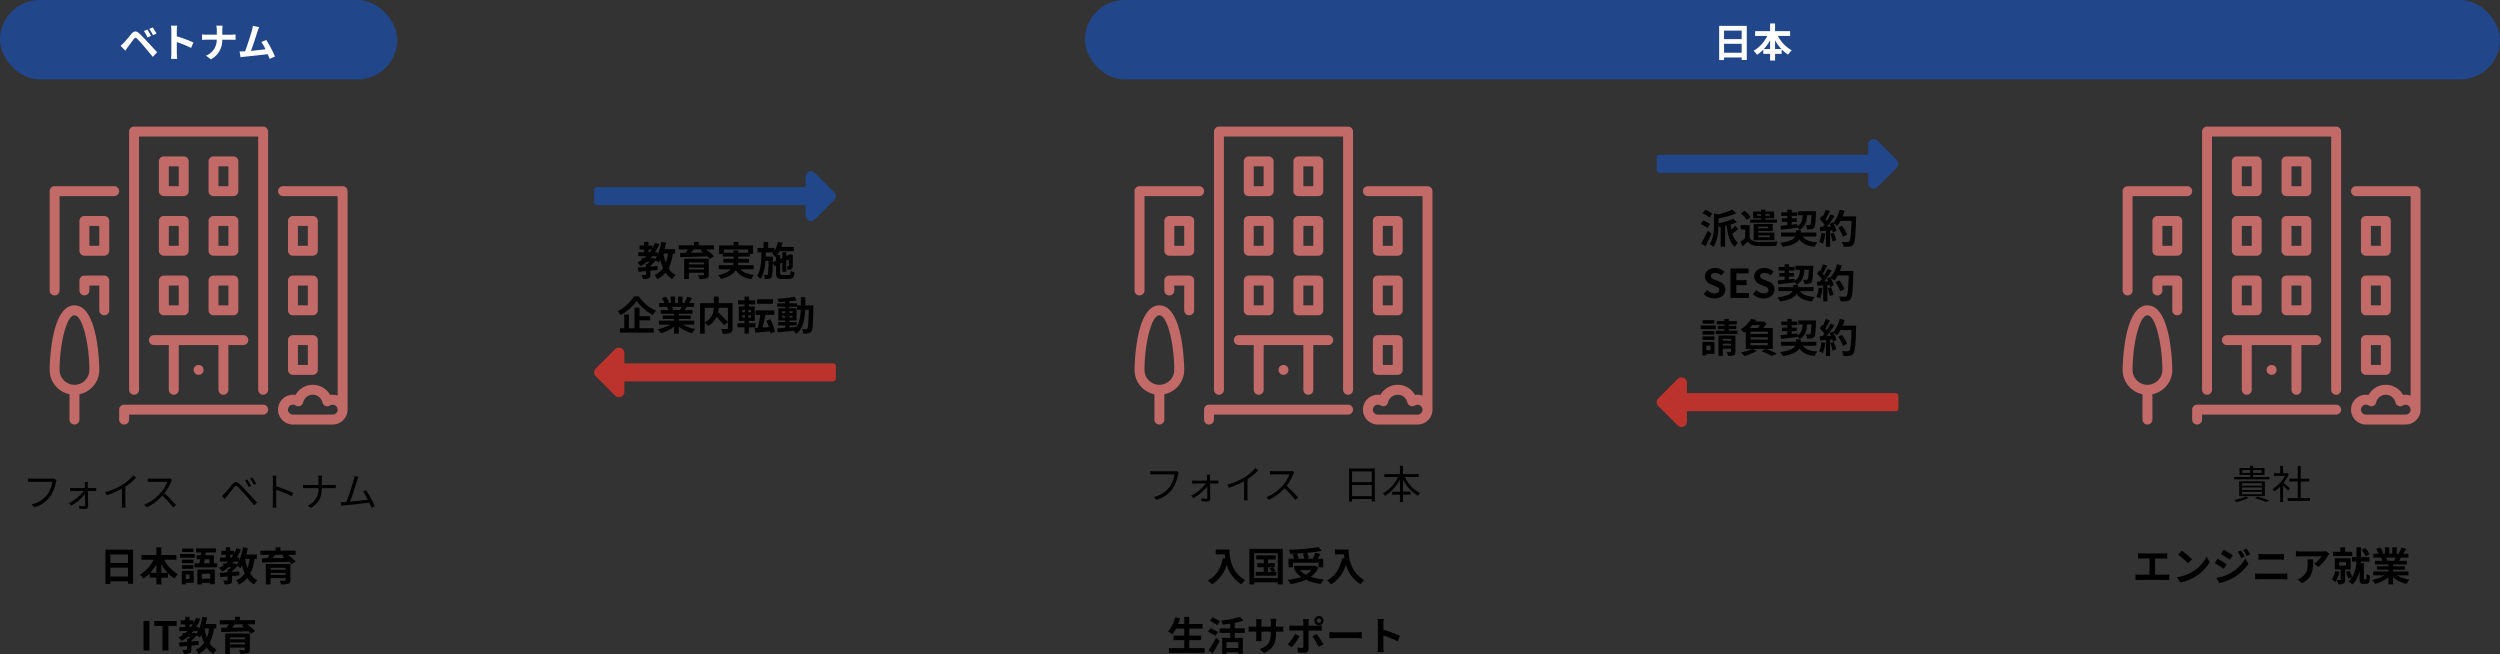 <svg xmlns="http://www.w3.org/2000/svg" width="1007" height="263.456" viewBox="0 0 1007 263.456">
  <rect x="0" y="0" width="1007" height="263.456" fill="#333333" stroke="none"/>
  <g id="img-intro-01" transform="translate(-137 -1916)">
    <g id="building-svgrepo-com" transform="translate(157 1967)">
      <g id="Group_4099" data-name="Group 4099">
        <g id="Group_4098" data-name="Group 4098">
          <path id="Path_5090" data-name="Path 5090" d="M177.467,477.867h-56a2,2,0,0,0-2,2v4a2,2,0,1,0,4,0v-2h54a2,2,0,0,0,0-4Z" transform="translate(-91.467 -365.867)" fill="#c26a68"/>
          <path id="Path_5091" data-name="Path 5091" d="M187.733,167.6a2,2,0,0,0,2,2h8a2,2,0,0,0,2-2v-12a2,2,0,0,0-2-2h-8a2,2,0,0,0-2,2v12Zm4-10h4v8h-4Z" transform="translate(-143.733 -117.6)" fill="#c26a68"/>
          <path id="Path_5092" data-name="Path 5092" d="M26,102.4H2a2,2,0,0,0-2,2v40a2,2,0,1,0,4,0v-38H26a2,2,0,0,0,0-4Z" transform="translate(0 -78.4)" fill="#c26a68"/>
          <path id="Path_5093" data-name="Path 5093" d="M409.6,372.4a2,2,0,0,0,2,2h8a2,2,0,0,0,2-2v-12a2,2,0,0,0-2-2h-8a2,2,0,0,0-2,2Zm4-10h4v8h-4Z" transform="translate(-313.6 -274.4)" fill="#c26a68"/>
          <path id="Path_5094" data-name="Path 5094" d="M10,307.2c-9.886,0-10,25.74-10,26A10.017,10.017,0,0,0,8,343v10.2a2,2,0,0,0,4,0V343a10.017,10.017,0,0,0,8-9.8C20,332.94,19.886,307.2,10,307.2Zm0,32a6.007,6.007,0,0,1-6-6c0-9.964,2.676-22,6-22s6,12.036,6,22A6.007,6.007,0,0,1,10,339.2Z" transform="translate(0 -235.2)" fill="#c26a68"/>
          <path id="Path_5095" data-name="Path 5095" d="M61.2,256h-8a2,2,0,0,0-2,2v4a2,2,0,1,0,4,0v-2h4v10a2,2,0,0,0,4,0V258A2,2,0,0,0,61.2,256Z" transform="translate(-39.2 -196)" fill="#c26a68"/>
          <path id="Path_5096" data-name="Path 5096" d="M411.6,169.6h8a2,2,0,0,0,2-2v-12a2,2,0,0,0-2-2h-8a2,2,0,0,0-2,2v12A2,2,0,0,0,411.6,169.6Zm2-12h4v8h-4Z" transform="translate(-313.6 -117.601)" fill="#c26a68"/>
          <path id="Path_5097" data-name="Path 5097" d="M61.2,153.6h-8a2,2,0,0,0-2,2v12a2,2,0,0,0,2,2h8a2,2,0,0,0,2-2v-12A2,2,0,0,0,61.2,153.6Zm-2,12h-4v-8h4v8Z" transform="translate(-39.2 -117.6)" fill="#c26a68"/>
          <path id="Path_5098" data-name="Path 5098" d="M273.067,167.6a2,2,0,0,0,2,2h8a2,2,0,0,0,2-2v-12a2,2,0,0,0-2-2h-8a2,2,0,0,0-2,2v12Zm4-10h4v8h-4Z" transform="translate(-209.067 -117.6)" fill="#c26a68"/>
          <path id="Path_5099" data-name="Path 5099" d="M418.534,102.4h-24a2,2,0,0,0,0,4h22v80.368a5.714,5.714,0,0,0-3.028-.278,7.987,7.987,0,0,0-13.944,0,5.879,5.879,0,0,0-1.028-.09,6,6,0,0,0,0,12h16a6.007,6.007,0,0,0,6-6v-88A2,2,0,0,0,418.534,102.4Zm-4,92h-16a2,2,0,0,1,0-4,1.976,1.976,0,0,1,1.084.326,2,2,0,0,0,3.032-1.23,3.984,3.984,0,0,1,7.768,0,2,2,0,0,0,3.032,1.23,2.04,2.04,0,0,1,3.084,1.674A2,2,0,0,1,414.534,194.4Z" transform="translate(-300.534 -78.4)" fill="#c26a68"/>
          <path id="Path_5100" data-name="Path 5100" d="M275.067,67.2h8a2,2,0,0,0,2-2v-12a2,2,0,0,0-2-2h-8a2,2,0,0,0-2,2v12A2,2,0,0,0,275.067,67.2Zm2-12h4v8h-4Z" transform="translate(-209.067 -39.201)" fill="#c26a68"/>
          <path id="Path_5101" data-name="Path 5101" d="M273.067,270a2,2,0,0,0,2,2h8a2,2,0,0,0,2-2V258a2,2,0,0,0-2-2h-8a2,2,0,0,0-2,2v12Zm4-10h4v8h-4Z" transform="translate(-209.067 -196)" fill="#c26a68"/>
          <path id="Path_5102" data-name="Path 5102" d="M189.734,67.2h8a2,2,0,0,0,2-2v-12a2,2,0,0,0-2-2h-8a2,2,0,0,0-2,2v12A2,2,0,0,0,189.734,67.2Zm2-12h4v8h-4Z" transform="translate(-143.734 -39.201)" fill="#c26a68"/>
          <path id="Path_5103" data-name="Path 5103" d="M248.046,410.262a2,2,0,1,0,2.84,0A2.1,2.1,0,0,0,248.046,410.262Z" transform="translate(-189.466 -313.682)" fill="#c26a68"/>
          <path id="Path_5104" data-name="Path 5104" d="M187.733,270a2,2,0,0,0,2,2h8a2,2,0,0,0,2-2V258a2,2,0,0,0-2-2h-8a2,2,0,0,0-2,2v12Zm4-10h4v8h-4Z" transform="translate(-143.733 -196)" fill="#c26a68"/>
          <path id="Path_5105" data-name="Path 5105" d="M170.667,360.4a2,2,0,0,0,2,2h6v18a2,2,0,1,0,4,0v-18h16v18a2,2,0,1,0,4,0v-18h6a2,2,0,1,0,0-4h-36A2,2,0,0,0,170.667,360.4Z" transform="translate(-130.667 -274.4)" fill="#c26a68"/>
          <path id="Path_5106" data-name="Path 5106" d="M409.6,270a2,2,0,0,0,2,2h8a2,2,0,0,0,2-2V258a2,2,0,0,0-2-2h-8a2,2,0,0,0-2,2Zm4-10h4v8h-4Z" transform="translate(-313.6 -196)" fill="#c26a68"/>
          <path id="Path_5107" data-name="Path 5107" d="M190.534,0h-52a2,2,0,0,0-2,2V106a2,2,0,1,0,4,0V4h48V106a2,2,0,1,0,4,0V2A2,2,0,0,0,190.534,0Z" transform="translate(-104.534)" fill="#c26a68"/>
        </g>
      </g>
    </g>
    <g id="building-svgrepo-com-2" data-name="building-svgrepo-com" transform="translate(594 1967)">
      <g id="Group_4099-2" data-name="Group 4099">
        <g id="Group_4098-2" data-name="Group 4098">
          <path id="Path_5090-2" data-name="Path 5090" d="M177.467,477.867h-56a2,2,0,0,0-2,2v4a2,2,0,1,0,4,0v-2h54a2,2,0,0,0,0-4Z" transform="translate(-91.467 -365.867)" fill="#c26a68"/>
          <path id="Path_5091-2" data-name="Path 5091" d="M187.733,167.6a2,2,0,0,0,2,2h8a2,2,0,0,0,2-2v-12a2,2,0,0,0-2-2h-8a2,2,0,0,0-2,2v12Zm4-10h4v8h-4Z" transform="translate(-143.733 -117.6)" fill="#c26a68"/>
          <path id="Path_5092-2" data-name="Path 5092" d="M26,102.4H2a2,2,0,0,0-2,2v40a2,2,0,1,0,4,0v-38H26a2,2,0,0,0,0-4Z" transform="translate(0 -78.4)" fill="#c26a68"/>
          <path id="Path_5093-2" data-name="Path 5093" d="M409.6,372.4a2,2,0,0,0,2,2h8a2,2,0,0,0,2-2v-12a2,2,0,0,0-2-2h-8a2,2,0,0,0-2,2Zm4-10h4v8h-4Z" transform="translate(-313.6 -274.4)" fill="#c26a68"/>
          <path id="Path_5094-2" data-name="Path 5094" d="M10,307.2c-9.886,0-10,25.74-10,26A10.017,10.017,0,0,0,8,343v10.2a2,2,0,0,0,4,0V343a10.017,10.017,0,0,0,8-9.8C20,332.94,19.886,307.2,10,307.2Zm0,32a6.007,6.007,0,0,1-6-6c0-9.964,2.676-22,6-22s6,12.036,6,22A6.007,6.007,0,0,1,10,339.2Z" transform="translate(0 -235.2)" fill="#c26a68"/>
          <path id="Path_5095-2" data-name="Path 5095" d="M61.2,256h-8a2,2,0,0,0-2,2v4a2,2,0,1,0,4,0v-2h4v10a2,2,0,0,0,4,0V258A2,2,0,0,0,61.2,256Z" transform="translate(-39.2 -196)" fill="#c26a68"/>
          <path id="Path_5096-2" data-name="Path 5096" d="M411.6,169.6h8a2,2,0,0,0,2-2v-12a2,2,0,0,0-2-2h-8a2,2,0,0,0-2,2v12A2,2,0,0,0,411.6,169.6Zm2-12h4v8h-4Z" transform="translate(-313.6 -117.601)" fill="#c26a68"/>
          <path id="Path_5097-2" data-name="Path 5097" d="M61.2,153.6h-8a2,2,0,0,0-2,2v12a2,2,0,0,0,2,2h8a2,2,0,0,0,2-2v-12A2,2,0,0,0,61.2,153.6Zm-2,12h-4v-8h4v8Z" transform="translate(-39.2 -117.6)" fill="#c26a68"/>
          <path id="Path_5098-2" data-name="Path 5098" d="M273.067,167.6a2,2,0,0,0,2,2h8a2,2,0,0,0,2-2v-12a2,2,0,0,0-2-2h-8a2,2,0,0,0-2,2v12Zm4-10h4v8h-4Z" transform="translate(-209.067 -117.6)" fill="#c26a68"/>
          <path id="Path_5099-2" data-name="Path 5099" d="M418.534,102.4h-24a2,2,0,0,0,0,4h22v80.368a5.714,5.714,0,0,0-3.028-.278,7.987,7.987,0,0,0-13.944,0,5.879,5.879,0,0,0-1.028-.09,6,6,0,0,0,0,12h16a6.007,6.007,0,0,0,6-6v-88A2,2,0,0,0,418.534,102.4Zm-4,92h-16a2,2,0,0,1,0-4,1.976,1.976,0,0,1,1.084.326,2,2,0,0,0,3.032-1.23,3.984,3.984,0,0,1,7.768,0,2,2,0,0,0,3.032,1.23,2.04,2.04,0,0,1,3.084,1.674A2,2,0,0,1,414.534,194.4Z" transform="translate(-300.534 -78.4)" fill="#c26a68"/>
          <path id="Path_5100-2" data-name="Path 5100" d="M275.067,67.2h8a2,2,0,0,0,2-2v-12a2,2,0,0,0-2-2h-8a2,2,0,0,0-2,2v12A2,2,0,0,0,275.067,67.2Zm2-12h4v8h-4Z" transform="translate(-209.067 -39.201)" fill="#c26a68"/>
          <path id="Path_5101-2" data-name="Path 5101" d="M273.067,270a2,2,0,0,0,2,2h8a2,2,0,0,0,2-2V258a2,2,0,0,0-2-2h-8a2,2,0,0,0-2,2v12Zm4-10h4v8h-4Z" transform="translate(-209.067 -196)" fill="#c26a68"/>
          <path id="Path_5102-2" data-name="Path 5102" d="M189.734,67.2h8a2,2,0,0,0,2-2v-12a2,2,0,0,0-2-2h-8a2,2,0,0,0-2,2v12A2,2,0,0,0,189.734,67.2Zm2-12h4v8h-4Z" transform="translate(-143.734 -39.201)" fill="#c26a68"/>
          <path id="Path_5103-2" data-name="Path 5103" d="M248.046,410.262a2,2,0,1,0,2.84,0A2.1,2.1,0,0,0,248.046,410.262Z" transform="translate(-189.466 -313.682)" fill="#c26a68"/>
          <path id="Path_5104-2" data-name="Path 5104" d="M187.733,270a2,2,0,0,0,2,2h8a2,2,0,0,0,2-2V258a2,2,0,0,0-2-2h-8a2,2,0,0,0-2,2v12Zm4-10h4v8h-4Z" transform="translate(-143.733 -196)" fill="#c26a68"/>
          <path id="Path_5105-2" data-name="Path 5105" d="M170.667,360.4a2,2,0,0,0,2,2h6v18a2,2,0,1,0,4,0v-18h16v18a2,2,0,1,0,4,0v-18h6a2,2,0,1,0,0-4h-36A2,2,0,0,0,170.667,360.4Z" transform="translate(-130.667 -274.4)" fill="#c26a68"/>
          <path id="Path_5106-2" data-name="Path 5106" d="M409.6,270a2,2,0,0,0,2,2h8a2,2,0,0,0,2-2V258a2,2,0,0,0-2-2h-8a2,2,0,0,0-2,2Zm4-10h4v8h-4Z" transform="translate(-313.6 -196)" fill="#c26a68"/>
          <path id="Path_5107-2" data-name="Path 5107" d="M190.534,0h-52a2,2,0,0,0-2,2V106a2,2,0,1,0,4,0V4h48V106a2,2,0,1,0,4,0V2A2,2,0,0,0,190.534,0Z" transform="translate(-104.534)" fill="#c26a68"/>
        </g>
      </g>
    </g>
    <g id="building-svgrepo-com-3" data-name="building-svgrepo-com" transform="translate(992 1967)">
      <g id="Group_4099-3" data-name="Group 4099">
        <g id="Group_4098-3" data-name="Group 4098">
          <path id="Path_5090-3" data-name="Path 5090" d="M177.467,477.867h-56a2,2,0,0,0-2,2v4a2,2,0,1,0,4,0v-2h54a2,2,0,0,0,0-4Z" transform="translate(-91.467 -365.867)" fill="#c26a68"/>
          <path id="Path_5091-3" data-name="Path 5091" d="M187.733,167.6a2,2,0,0,0,2,2h8a2,2,0,0,0,2-2v-12a2,2,0,0,0-2-2h-8a2,2,0,0,0-2,2v12Zm4-10h4v8h-4Z" transform="translate(-143.733 -117.6)" fill="#c26a68"/>
          <path id="Path_5092-3" data-name="Path 5092" d="M26,102.4H2a2,2,0,0,0-2,2v40a2,2,0,1,0,4,0v-38H26a2,2,0,0,0,0-4Z" transform="translate(0 -78.4)" fill="#c26a68"/>
          <path id="Path_5093-3" data-name="Path 5093" d="M409.6,372.4a2,2,0,0,0,2,2h8a2,2,0,0,0,2-2v-12a2,2,0,0,0-2-2h-8a2,2,0,0,0-2,2Zm4-10h4v8h-4Z" transform="translate(-313.6 -274.4)" fill="#c26a68"/>
          <path id="Path_5094-3" data-name="Path 5094" d="M10,307.2c-9.886,0-10,25.74-10,26A10.017,10.017,0,0,0,8,343v10.2a2,2,0,0,0,4,0V343a10.017,10.017,0,0,0,8-9.8C20,332.94,19.886,307.2,10,307.2Zm0,32a6.007,6.007,0,0,1-6-6c0-9.964,2.676-22,6-22s6,12.036,6,22A6.007,6.007,0,0,1,10,339.2Z" transform="translate(0 -235.2)" fill="#c26a68"/>
          <path id="Path_5095-3" data-name="Path 5095" d="M61.2,256h-8a2,2,0,0,0-2,2v4a2,2,0,1,0,4,0v-2h4v10a2,2,0,0,0,4,0V258A2,2,0,0,0,61.2,256Z" transform="translate(-39.2 -196)" fill="#c26a68"/>
          <path id="Path_5096-3" data-name="Path 5096" d="M411.6,169.6h8a2,2,0,0,0,2-2v-12a2,2,0,0,0-2-2h-8a2,2,0,0,0-2,2v12A2,2,0,0,0,411.6,169.6Zm2-12h4v8h-4Z" transform="translate(-313.6 -117.601)" fill="#c26a68"/>
          <path id="Path_5097-3" data-name="Path 5097" d="M61.2,153.6h-8a2,2,0,0,0-2,2v12a2,2,0,0,0,2,2h8a2,2,0,0,0,2-2v-12A2,2,0,0,0,61.2,153.6Zm-2,12h-4v-8h4v8Z" transform="translate(-39.2 -117.6)" fill="#c26a68"/>
          <path id="Path_5098-3" data-name="Path 5098" d="M273.067,167.6a2,2,0,0,0,2,2h8a2,2,0,0,0,2-2v-12a2,2,0,0,0-2-2h-8a2,2,0,0,0-2,2v12Zm4-10h4v8h-4Z" transform="translate(-209.067 -117.6)" fill="#c26a68"/>
          <path id="Path_5099-3" data-name="Path 5099" d="M418.534,102.4h-24a2,2,0,0,0,0,4h22v80.368a5.714,5.714,0,0,0-3.028-.278,7.987,7.987,0,0,0-13.944,0,5.879,5.879,0,0,0-1.028-.09,6,6,0,0,0,0,12h16a6.007,6.007,0,0,0,6-6v-88A2,2,0,0,0,418.534,102.4Zm-4,92h-16a2,2,0,0,1,0-4,1.976,1.976,0,0,1,1.084.326,2,2,0,0,0,3.032-1.23,3.984,3.984,0,0,1,7.768,0,2,2,0,0,0,3.032,1.23,2.04,2.04,0,0,1,3.084,1.674A2,2,0,0,1,414.534,194.4Z" transform="translate(-300.534 -78.4)" fill="#c26a68"/>
          <path id="Path_5100-3" data-name="Path 5100" d="M275.067,67.2h8a2,2,0,0,0,2-2v-12a2,2,0,0,0-2-2h-8a2,2,0,0,0-2,2v12A2,2,0,0,0,275.067,67.2Zm2-12h4v8h-4Z" transform="translate(-209.067 -39.201)" fill="#c26a68"/>
          <path id="Path_5101-3" data-name="Path 5101" d="M273.067,270a2,2,0,0,0,2,2h8a2,2,0,0,0,2-2V258a2,2,0,0,0-2-2h-8a2,2,0,0,0-2,2v12Zm4-10h4v8h-4Z" transform="translate(-209.067 -196)" fill="#c26a68"/>
          <path id="Path_5102-3" data-name="Path 5102" d="M189.734,67.2h8a2,2,0,0,0,2-2v-12a2,2,0,0,0-2-2h-8a2,2,0,0,0-2,2v12A2,2,0,0,0,189.734,67.2Zm2-12h4v8h-4Z" transform="translate(-143.734 -39.201)" fill="#c26a68"/>
          <path id="Path_5103-3" data-name="Path 5103" d="M248.046,410.262a2,2,0,1,0,2.84,0A2.1,2.1,0,0,0,248.046,410.262Z" transform="translate(-189.466 -313.682)" fill="#c26a68"/>
          <path id="Path_5104-3" data-name="Path 5104" d="M187.733,270a2,2,0,0,0,2,2h8a2,2,0,0,0,2-2V258a2,2,0,0,0-2-2h-8a2,2,0,0,0-2,2v12Zm4-10h4v8h-4Z" transform="translate(-143.733 -196)" fill="#c26a68"/>
          <path id="Path_5105-3" data-name="Path 5105" d="M170.667,360.4a2,2,0,0,0,2,2h6v18a2,2,0,1,0,4,0v-18h16v18a2,2,0,1,0,4,0v-18h6a2,2,0,1,0,0-4h-36A2,2,0,0,0,170.667,360.4Z" transform="translate(-130.667 -274.4)" fill="#c26a68"/>
          <path id="Path_5106-3" data-name="Path 5106" d="M409.6,270a2,2,0,0,0,2,2h8a2,2,0,0,0,2-2V258a2,2,0,0,0-2-2h-8a2,2,0,0,0-2,2Zm4-10h4v8h-4Z" transform="translate(-313.6 -196)" fill="#c26a68"/>
          <path id="Path_5107-3" data-name="Path 5107" d="M190.534,0h-52a2,2,0,0,0-2,2V106a2,2,0,1,0,4,0V4h48V106a2,2,0,1,0,4,0V2A2,2,0,0,0,190.534,0Z" transform="translate(-104.534)" fill="#c26a68"/>
        </g>
      </g>
    </g>
    <rect id="Rectangle_149" data-name="Rectangle 149" width="160" height="32" rx="16" transform="translate(137 1916)" fill="#21468a"/>
    <rect id="Rectangle_2788" data-name="Rectangle 2788" width="570" height="32" rx="16" transform="translate(574 1916)" fill="#21468a"/>
    <path id="Path_7596" data-name="Path 7596" d="M11.344-11.088l-1.392.576A14.51,14.51,0,0,1,11.408-7.9l1.44-.624A23.856,23.856,0,0,0,11.344-11.088Zm2.144-.88-1.376.624A16.74,16.74,0,0,1,13.648-8.8l1.392-.672A23.289,23.289,0,0,0,13.488-11.968ZM.56-4.56,2.48-2.576c.288-.416.672-.976,1.04-1.488.64-.864,1.776-2.448,2.4-3.248.464-.576.8-.608,1.312-.1.576.592,2,2.144,2.928,3.248.944,1.1,2.3,2.752,3.376,4.08L15.3-1.968C14.064-3.28,12.432-5.056,11.36-6.192,10.4-7.232,9.168-8.512,8.1-9.52c-1.248-1.168-2.192-.992-3.136.128-1.1,1.312-2.352,2.88-3.072,3.616A18.006,18.006,0,0,1,.56-4.56ZM21.024-1.536A17.574,17.574,0,0,1,20.864.7h2.5c-.064-.656-.144-1.776-.144-2.24V-6.064A46.214,46.214,0,0,1,28.992-3.68L29.9-5.888a52.257,52.257,0,0,0-6.688-2.48v-2.368a17.4,17.4,0,0,1,.144-1.92h-2.5a11.107,11.107,0,0,1,.16,1.92Zm18.3-9.248v1.76h-4.16c-.64,0-1.3-.064-1.776-.112v2.208c.5-.032,1.136-.08,1.84-.08h4.08A6.832,6.832,0,0,1,34.976-.576L36.96.9a8.594,8.594,0,0,0,4.56-7.9h3.6c.64,0,1.424.048,1.76.064V-9.12c-.336.032-1.008.1-1.744.1h-3.6v-1.744a12.341,12.341,0,0,1,.128-1.888H39.12A7.994,7.994,0,0,1,39.328-10.784ZM56.4-12.064l-2.544-.528a11.644,11.644,0,0,1-.384,1.856c-.464,1.664-1.84,6.048-2.768,8.416-.144,0-.3.016-.432.016-.528.016-1.216.016-1.76.016L48.88.048c.512-.064,1.1-.144,1.5-.192,2.016-.208,6.864-.72,9.456-1.024.3.688.56,1.344.768,1.888l2.16-.96a49.209,49.209,0,0,0-3.5-6.656l-2,.816a19.339,19.339,0,0,1,1.68,2.928c-1.616.192-3.888.448-5.84.64.8-2.144,2.1-6.208,2.608-7.776C55.952-10.992,56.192-11.584,56.4-12.064Z" transform="translate(185 1939)" fill="#fff"/>
    <path id="Path_7595" data-name="Path 7595" d="M4.448-1.76V-5.344h7.1V-1.76Zm7.1-8.912v3.44h-7.1v-3.44ZM2.48-12.592V1.2H4.448V.16h7.1V1.168H13.6v-13.76ZM24.992-3.248v-3.52a17.832,17.832,0,0,0,2.544,3.52Zm-4.512,0a18.644,18.644,0,0,0,2.512-3.488v3.488Zm10.576-5.28v-1.92H24.992v-3.088h-2v3.088H16.976v1.92h4.88a14.213,14.213,0,0,1-5.5,6A9.407,9.407,0,0,1,17.744-.944a13.588,13.588,0,0,0,2.5-2.048v1.68h2.752v2.7h2v-2.7h2.656V-3.136A13.09,13.09,0,0,0,30.256-.992,8.089,8.089,0,0,1,31.728-2.72a13.977,13.977,0,0,1-5.584-5.808Z" transform="translate(827 1939)" fill="#fff"/>
    <path id="Path_7594" data-name="Path 7594" d="M43.06,10.12a17.059,17.059,0,0,1-.848,3.728,20.175,20.175,0,0,1-.976-3.728Zm-6.112,1.888H36.02c.24-.256.464-.528.688-.8h1.9a8.006,8.006,0,0,1-.768,1.152l-.56-.448ZM35.22,8.5h1.248c-.224.368-.464.72-.72,1.072H35.22ZM45.972,10.12V8.36H41.716c.224-.848.4-1.728.56-2.624l-1.92-.288a19.3,19.3,0,0,1-1.472,5.216V9.576H37.876A19.376,19.376,0,0,0,39.54,6.328l-1.76-.5a15.7,15.7,0,0,1-1.008,2.16V6.9H35.22V5.448H33.444V6.9H31.636V8.5h1.808V9.576H31.108v1.632h3.216c-.288.272-.576.544-.88.8H32.42v.768a14.4,14.4,0,0,1-1.68.976,11.752,11.752,0,0,1,1.28,1.456A16.394,16.394,0,0,0,34.5,13.48h1.136c-.272.288-.56.56-.832.8H34.18v1.248c-1.2.1-2.3.176-3.2.24l.192,1.7c.88-.08,1.9-.176,3.008-.272v1.36c0,.176-.064.224-.272.24-.192,0-.9,0-1.5-.016a6.413,6.413,0,0,1,.544,1.616,5.889,5.889,0,0,0,2.3-.272c.576-.272.72-.7.72-1.52V17.032c.96-.08,1.936-.16,2.9-.256V15.144c-.96.08-1.936.176-2.9.24v-.32a17.071,17.071,0,0,0,2.24-2.192,9.544,9.544,0,0,1,1.056.976,12.024,12.024,0,0,0,.736-1.1,17.981,17.981,0,0,0,1.088,3.248,8.126,8.126,0,0,1-3.44,2.736,7.994,7.994,0,0,1,1.088,1.728,10.392,10.392,0,0,0,3.376-2.624,8.489,8.489,0,0,0,2.7,2.576,7.438,7.438,0,0,1,1.312-1.664A7.325,7.325,0,0,1,43.3,16.072a18.419,18.419,0,0,0,1.728-5.952Zm5.5,6.432v-.768H57.54v.768ZM57.54,13.72v.768H51.476V13.72Zm1.936-1.536h-9.9v8.208h1.9V17.864H57.54V18.6c0,.224-.08.3-.368.3-.24.016-1.264.016-2.032-.032a7.552,7.552,0,0,1,.56,1.52,9.989,9.989,0,0,0,2.9-.24c.656-.24.88-.64.88-1.536ZM56.948,8.472l-.768.464c.336.24.688.512,1.04.8-1.68.032-3.344.048-4.9.08.368-.432.752-.9,1.1-1.344Zm4.624,0V6.808H55.46V5.448H53.508v1.36H47.4V8.472h3.632c-.256.448-.544.928-.848,1.36l-2.224.032L48,11.576c2.8-.064,6.976-.176,10.96-.32a10.664,10.664,0,0,1,.96,1.024l1.68-1.072a21.273,21.273,0,0,0-3.2-2.736Zm3.984,1.312V8.52h9.792V9.784H71.364V8.872h-1.9v.912ZM77.54,16.472V14.824H71.22a5.432,5.432,0,0,0,.128-1.008h4.368V12.28H71.364v-.96h4.672V10.264h1.28V6.856H71.46V5.464H69.508V6.856h-5.84v3.408h1.424V11.32H69.46v.96H65.348v1.536h4.1a7.332,7.332,0,0,1-.16,1.008H63.54v1.648h4.816c-.88.944-2.416,1.776-5.1,2.384a7.765,7.765,0,0,1,1.184,1.536c3.264-.88,5.04-2.144,5.984-3.568,1.264,1.984,3.168,3.12,6.208,3.6a7.4,7.4,0,0,1,1.12-1.664c-2.528-.272-4.32-1.008-5.456-2.288Zm7.744-2.8.032-1.6v-.72h-2.88c.016-.56.032-1.136.048-1.712H85.54a5.965,5.965,0,0,1-.512.576,10.376,10.376,0,0,1,1.424,1.344l.144-.16v1.664Zm3.9,5.088c-.8,0-.912-.1-.912-.752V14.152l.864-.4V17.48h1.584V13.016l1.024-.48c-.016,1.52-.016,2.4-.048,2.544-.016.208-.1.24-.224.24s-.352,0-.544-.016a4.333,4.333,0,0,1,.336,1.392A3.657,3.657,0,0,0,92.6,16.52a1.122,1.122,0,0,0,.688-1.1c.048-.48.048-2.112.064-4.384l.064-.256-1.184-.416-.288.208-.064.048-1.152.528V9.592H89.14V11.88l-.864.4V10.744H87.108a10.42,10.42,0,0,0,.912-1.552h5.744V7.464H88.74c.176-.544.352-1.1.48-1.664l-1.872-.352A11.557,11.557,0,0,1,85.924,9.08V7.88h-2.5V5.464H81.6V7.88H79.156V9.64h1.536c-.048,3.7-.192,7.216-1.776,9.408a5.647,5.647,0,0,1,1.36,1.328c1.328-1.824,1.84-4.416,2.064-7.3h1.248c-.064,3.76-.16,5.1-.368,5.424a.465.465,0,0,1-.464.256A8.937,8.937,0,0,1,81.6,18.7a4.468,4.468,0,0,1,.464,1.7,8.364,8.364,0,0,0,1.648-.08,1.433,1.433,0,0,0,1.024-.656c.368-.512.48-2.048.544-5.968l.656,1.552.656-.3v3.072c0,1.824.512,2.336,2.4,2.336h2.8c1.552,0,2.032-.608,2.24-2.608A5.241,5.241,0,0,1,92.5,17.08c-.1,1.408-.224,1.68-.848,1.68ZM29.364,27.384a17.642,17.642,0,0,1-6.544,6,8.017,8.017,0,0,1,1.2,1.536,19.823,19.823,0,0,0,6.4-5.664A21.417,21.417,0,0,0,36.948,34.9a10.376,10.376,0,0,1,1.28-1.712,17.011,17.011,0,0,1-6.912-5.808Zm2.224,9.648h4.288v-1.68H31.588V31.928h-2v8.3H27.316V34.68H25.444v5.552H23.7V41.96H37.316V40.232H31.588Zm16.88-5.424c-.176.432-.368.9-.56,1.28H44.916l.272-.048a8.6,8.6,0,0,0-.544-1.232Zm5.168,7.136V37.176H47.412v-.7h4.8V35.1h-4.8v-.72h5.552V32.888H49.828c.24-.384.5-.816.752-1.28h3.008V30.056h-2.08c.368-.56.8-1.28,1.248-2.016l-2-.48a12.889,12.889,0,0,1-1.008,2.32l.576.176H48.9V27.448H47.108v2.608H45.924V27.448H44.148v2.608H42.692l.784-.288a12.107,12.107,0,0,0-1.216-2.256l-1.632.56a14.342,14.342,0,0,1,.992,1.984H39.476v1.552H42.82l-.192.032a7.19,7.19,0,0,1,.544,1.248h-3.04v1.488H45.54v.72H40.932v1.376H45.54v.7H39.428v1.568H44.02a16.81,16.81,0,0,1-5.056,1.872A8.875,8.875,0,0,1,40.18,42.2a15.177,15.177,0,0,0,5.36-2.592v2.784h1.872v-2.88a13.657,13.657,0,0,0,5.376,2.7,8.95,8.95,0,0,1,1.28-1.728A14.294,14.294,0,0,1,49,38.744ZM67.2,31.96v5.776a41.766,41.766,0,0,0-3.952-3.968,12.126,12.126,0,0,0,.224-1.808Zm-9.344,0h3.648a6.339,6.339,0,0,1-3.648,5.9ZM69.092,30.1h-5.6V27.448H61.524V30.1H55.956v12.32h1.9V37.912a7.742,7.742,0,0,1,1.328,1.408,8.3,8.3,0,0,0,3.44-3.68,33.462,33.462,0,0,1,3.008,3.344L67.2,37.768v2.4c0,.288-.1.368-.4.384-.3,0-1.376.016-2.32-.032a6.24,6.24,0,0,1,.624,1.888,8.259,8.259,0,0,0,3.1-.336c.672-.3.88-.832.88-1.856Zm16.256-1.552H78.98V30.36h6.368ZM73.06,35h1.008v.944H73.06Zm0-2.192h1.008v.96H73.06Zm3.456.96H75.46v-.96h1.056Zm0,2.176H75.46V35h1.056Zm1.808,3.9V38.2H75.636v-.944H78.02V31.48H75.668v-.864h2.544V28.968H75.668v-1.5H73.876v1.5H71.268v1.648h2.608v.864H71.6v5.776h2.272V38.2H71.044v1.648h2.832v2.528h1.76V39.848Zm7.808,1.808a20.292,20.292,0,0,0-1.84-5.088l-1.616.64A19.172,19.172,0,0,1,83.7,39.752l-2.56.176c.4-1.456.848-3.344,1.184-5.1h3.568V33.032H78.34v1.792h1.9a46.225,46.225,0,0,1-.976,5.232l-1.344.08.352,1.856c1.648-.144,3.792-.336,5.92-.56.08.336.128.64.176.928ZM92,39.08h2.9V37.736H92v-.624h2.832V32.168H92v-.624h3.072v1.248h1.456c-.112,2.864-.5,5.152-1.744,6.88-.928.08-1.872.16-2.784.224Zm-2.976-3.152v-.72h1.248v.72Zm4.224-.72v.72H92v-.72ZM92,34.072v-.7h1.248v.7Zm-2.976-.7h1.248v.7H89.028Zm9.36-2.32c.032-1.056.032-2.176.032-3.344H96.6c0,1.184,0,2.288-.016,3.344h-1.5v-.88H92v-.784c1.04-.112,2.032-.256,2.88-.432l-.832-1.424a49.574,49.574,0,0,1-6.9.784,5.926,5.926,0,0,1,.416,1.344c.864-.016,1.776-.064,2.7-.128v.64H87.124v1.376h3.152v.624H87.524v4.944h2.752v.624H87.46V39.08h2.816v.96c-1.232.08-2.352.16-3.248.224l.224,1.6c1.728-.144,4.032-.384,6.336-.624a6.234,6.234,0,0,1,1.12,1.264c2.688-2.128,3.424-5.424,3.632-9.712h1.44c-.1,5.168-.256,7.12-.592,7.552a.581.581,0,0,1-.544.272c-.3,0-.912-.016-1.616-.08a4.455,4.455,0,0,1,.56,1.824,10.733,10.733,0,0,0,1.984-.064,1.786,1.786,0,0,0,1.264-.8c.512-.736.64-3.056.784-9.6,0-.224.016-.848.016-.848Z" transform="translate(363 2008)"/>
    <path id="Path_7593" data-name="Path 7593" d="M35.684,7.048A11.728,11.728,0,0,0,32.868,5.5l-1.056,1.44a10.372,10.372,0,0,1,2.736,1.68ZM34.82,11.24a11.189,11.189,0,0,0-2.8-1.44L31,11.24a11.637,11.637,0,0,1,2.736,1.6Zm-.96,2.7a50.359,50.359,0,0,1-2.608,5.136l1.712,1.12c.8-1.552,1.68-3.408,2.4-5.12ZM44.9,11.88a13.853,13.853,0,0,1-1.52,1.584c-.128-.64-.224-1.312-.3-2.016a22.708,22.708,0,0,0,2.56-.9l-1.488-1.44a28.4,28.4,0,0,1-5.936,1.84V9.032a42.238,42.238,0,0,0,7.12-2.08l-1.552-1.5a31.024,31.024,0,0,1-5.76,1.92L36.388,6.92v4.432c0,2.336-.144,5.584-1.728,7.952a4.342,4.342,0,0,1,1.472,1.2c1.792-2.608,2.064-6.448,2.08-8.976a7,7,0,0,1,.336.96l.528-.1v7.952h1.808V12.008l.624-.144c.432,3.76,1.232,6.848,3.264,8.576A6.922,6.922,0,0,1,46.1,18.76a6.74,6.74,0,0,1-2.32-3.712c.7-.448,1.52-1.136,2.368-1.712ZM53.844,7.9V7.224h1.488V7.9Zm4.928-.672V7.9H57.14V7.224Zm-3.44,2.224h-4.4V10.68H61.748V9.448H57.14V8.936h3.472V6.2H57.14V5.464H55.332V6.2h-3.2V8.936h3.2ZM58.244,12.3v.656H54.2V12.3Zm.656,3.536v.72H54.2v-.72Zm1.152-1.76v-2.88H52.4v6.544h8.32V14.68H54.2v-.608Zm-8.864-5.68a13.9,13.9,0,0,0-2.512-2.544L47.22,6.936a12.468,12.468,0,0,1,2.4,2.656Zm-.432,3.264h-3.6V13.4h1.792V17a19.994,19.994,0,0,1-1.92,1.44l.88,1.824c.8-.7,1.456-1.312,2.1-1.952.944,1.248,2.224,1.712,4.128,1.792,1.936.08,5.376.048,7.344-.048a7.683,7.683,0,0,1,.56-1.776c-2.192.176-5.984.224-7.9.144-1.616-.08-2.752-.528-3.376-1.616Zm12.608,1.872c1.808-.208,4.288-.5,6.64-.8V12.5a5.161,5.161,0,0,1,.8,1.1c2.32-1.248,2.912-3.232,3.1-5.936h1.744c-.112,2.576-.24,3.6-.464,3.872a.563.563,0,0,1-.5.192c-.24,0-.752,0-1.328-.048a3.868,3.868,0,0,1,.5,1.7,13.841,13.841,0,0,0,1.776-.064,1.521,1.521,0,0,0,1.12-.624c.416-.528.576-2.064.72-5.9.016-.208.016-.72.016-.72H70.308v1.6h1.824C72,9.688,71.62,11.16,69.988,12.12l-.016-.848-2.272.24V10.376h2.032V8.952H67.7V7.96h2.24V6.536H67.7V5.448H65.94V6.536H63.476V7.96H65.94v.992H63.748v1.424H65.94V11.7c-1.024.1-1.952.192-2.72.256ZM77.62,16.264v-1.6H71.332V13.72h-1.92v.944h-6v1.6h5.76c-.528,1.008-2.064,2-6.16,2.56a10.1,10.1,0,0,1,1.088,1.6c4.08-.576,5.92-1.76,6.7-3.056,1.216,1.776,3.04,2.672,6.1,3.04a7.989,7.989,0,0,1,1.152-1.824c-2.992-.176-4.848-.848-5.888-2.32Zm2.016-1.456a11.633,11.633,0,0,1-.848,3.712,9.4,9.4,0,0,1,1.456.688,14.793,14.793,0,0,0,.96-4.128Zm3.568.352a16.284,16.284,0,0,1,.944,3.088l1.5-.528a18.246,18.246,0,0,0-1.04-3.008ZM88.2,8.152a18.349,18.349,0,0,0,.784-2.288l-1.952-.416a12.74,12.74,0,0,1-2.64,5.328l-.112-.192-1.344.592c.192.336.384.72.56,1.1l-1.616.064a51.508,51.508,0,0,0,3.056-4.336l-1.616-.672A25.019,25.019,0,0,1,81.844,9.96c-.16-.208-.352-.448-.56-.672.576-.9,1.232-2.128,1.808-3.232l-1.68-.592a21.151,21.151,0,0,1-1.168,2.784l-.384-.336-.9,1.312a15.073,15.073,0,0,1,1.92,2.192c-.24.352-.5.688-.736.992l-1.184.048.16,1.664,2.368-.16v6.448h1.68V13.832l.912-.064a8.706,8.706,0,0,1,.224.864l1.44-.672A12.743,12.743,0,0,0,84.5,10.968,12.226,12.226,0,0,1,86,12.024a13.182,13.182,0,0,0,1.36-2.064H91.78c-.176,5.456-.416,7.792-.9,8.288a.79.79,0,0,1-.672.272c-.432,0-1.344,0-2.352-.1a4.548,4.548,0,0,1,.64,1.92A15.274,15.274,0,0,0,91,20.3a1.983,1.983,0,0,0,1.536-.88c.672-.848.9-3.376,1.1-10.384.016-.24.016-.88.016-.88ZM90,15.464a15.049,15.049,0,0,0-2.08-3.584l-1.52.768a15.115,15.115,0,0,1,1.952,3.7ZM36.588,41.224c2.736,0,4.352-1.648,4.352-3.584a3.271,3.271,0,0,0-2.384-3.216L37,33.768c-1.008-.4-1.84-.7-1.84-1.552,0-.784.656-1.248,1.7-1.248a3.777,3.777,0,0,1,2.512.976l1.2-1.488a5.254,5.254,0,0,0-3.712-1.52c-2.4,0-4.1,1.488-4.1,3.424a3.43,3.43,0,0,0,2.4,3.184l1.584.672c1.056.448,1.776.72,1.776,1.6,0,.832-.656,1.36-1.888,1.36a4.658,4.658,0,0,1-3.008-1.312L32.268,39.5A6.309,6.309,0,0,0,36.588,41.224ZM43.036,41h7.44V39.016H45.4V35.848h4.16V33.864H45.4V31.128h4.9V29.144H43.036Zm13.376.224c2.736,0,4.352-1.648,4.352-3.584a3.271,3.271,0,0,0-2.384-3.216l-1.552-.656c-1.008-.4-1.84-.7-1.84-1.552,0-.784.656-1.248,1.7-1.248a3.777,3.777,0,0,1,2.512.976l1.2-1.488a5.254,5.254,0,0,0-3.712-1.52c-2.4,0-4.1,1.488-4.1,3.424a3.43,3.43,0,0,0,2.4,3.184l1.584.672c1.056.448,1.776.72,1.776,1.6,0,.832-.656,1.36-1.888,1.36a4.658,4.658,0,0,1-3.008-1.312L52.092,39.5A6.309,6.309,0,0,0,56.412,41.224Zm5.856-5.7c1.808-.208,4.288-.5,6.64-.8V34.5a5.161,5.161,0,0,1,.8,1.1c2.32-1.248,2.912-3.232,3.1-5.936h1.744c-.112,2.576-.24,3.6-.464,3.872a.563.563,0,0,1-.5.192c-.24,0-.752,0-1.328-.048a3.868,3.868,0,0,1,.5,1.7,13.841,13.841,0,0,0,1.776-.064,1.521,1.521,0,0,0,1.12-.624c.416-.528.576-2.064.72-5.9.016-.208.016-.72.016-.72H69.212v1.6h1.824c-.128,2.016-.512,3.488-2.144,4.448l-.016-.848-2.272.24V32.376h2.032V30.952H66.6V29.96h2.24V28.536H66.6V27.448h-1.76v1.088H62.38V29.96h2.464v.992H62.652v1.424h2.192V33.7c-1.024.1-1.952.192-2.72.256Zm14.256,2.736v-1.6H70.236V35.72h-1.92v.944h-6v1.6h5.76c-.528,1.008-2.064,2-6.16,2.56A10.1,10.1,0,0,1,63,42.424c4.08-.576,5.92-1.76,6.7-3.056,1.216,1.776,3.04,2.672,6.1,3.04a7.989,7.989,0,0,1,1.152-1.824c-2.992-.176-4.848-.848-5.888-2.32Zm2.016-1.456a11.633,11.633,0,0,1-.848,3.712,9.4,9.4,0,0,1,1.456.688,14.793,14.793,0,0,0,.96-4.128Zm3.568.352a16.285,16.285,0,0,1,.944,3.088l1.5-.528a18.246,18.246,0,0,0-1.04-3.008ZM87.1,30.152a18.349,18.349,0,0,0,.784-2.288l-1.952-.416a12.74,12.74,0,0,1-2.64,5.328l-.112-.192-1.344.592c.192.336.384.72.56,1.1l-1.616.064a51.508,51.508,0,0,0,3.056-4.336l-1.616-.672a25.019,25.019,0,0,1-1.472,2.624c-.16-.208-.352-.448-.56-.672.576-.9,1.232-2.128,1.808-3.232l-1.68-.592a21.151,21.151,0,0,1-1.168,2.784l-.384-.336-.9,1.312a15.073,15.073,0,0,1,1.92,2.192c-.24.352-.5.688-.736.992l-1.184.048.16,1.664,2.368-.16v6.448h1.68V35.832l.912-.064a8.706,8.706,0,0,1,.224.864l1.44-.672A12.743,12.743,0,0,0,83.4,32.968a12.226,12.226,0,0,1,1.5,1.056,13.182,13.182,0,0,0,1.36-2.064h4.416c-.176,5.456-.416,7.792-.9,8.288a.79.79,0,0,1-.672.272c-.432,0-1.344,0-2.352-.1a4.548,4.548,0,0,1,.64,1.92,15.274,15.274,0,0,0,2.5-.048,1.983,1.983,0,0,0,1.536-.88c.672-.848.9-3.376,1.1-10.384.016-.24.016-.88.016-.88Zm1.808,7.312a15.049,15.049,0,0,0-2.08-3.584l-1.52.768a15.115,15.115,0,0,1,1.952,3.7ZM36.532,49.944h-4.7v1.44h4.7Zm.576,2.144h-6.08v1.5h6.08Zm-.528,2.224h-4.8v1.456h4.8Zm-4.8,3.616h4.8V56.5h-4.8Zm3.2,2.288v1.84H33.332v-1.84Zm1.616-1.5H31.732v5.456h1.6v-.624H36.6Zm3.344,1.472v-.752h3.312v.752Zm3.312-2.7v.72H39.94v-.72Zm1.776-1.344H38.2V64.36H39.94V61.432h3.312v1.152c0,.176-.048.24-.256.24-.208.016-.864.016-1.456,0a5.642,5.642,0,0,1,.5,1.52,5.676,5.676,0,0,0,2.3-.272c.544-.24.688-.656.688-1.456Zm-2.64-1.968v-.64h2.976v-1.28H42.388v-.576H45.6v-1.36H42.388v-.864H40.58v.864H37.492v1.36H40.58v.576H37.892v1.28H40.58v.64H37.108v1.376h8.784V54.168Zm8.72,4.976h6.976v.928H51.108ZM54.9,51.96a12.351,12.351,0,0,1-.9,1.152H50.836a11.845,11.845,0,0,0,1.056-1.152ZM58.084,55.5H51.108v-.912h6.976Zm0,2.272H51.108v-.9h6.976Zm1.984,3.792V53.112H56.276a15.022,15.022,0,0,0,1.3-1.84l-1.312-.848-.3.08H52.98c.144-.224.288-.432.416-.656l-2.064-.384a11.56,11.56,0,0,1-4.24,4.208,6.286,6.286,0,0,1,1.408,1.36c.256-.176.5-.336.72-.512v7.04h2.4A18.6,18.6,0,0,1,47.2,62.984a16.19,16.19,0,0,1,1.488,1.472,20.852,20.852,0,0,0,4.944-2.16L52,61.56H57l-1.408.912a31.028,31.028,0,0,1,4.016,1.92l2.144-.96c-1.04-.528-2.8-1.28-4.352-1.872Zm3.3-4.032c1.808-.208,4.288-.5,6.64-.8V56.5a5.161,5.161,0,0,1,.8,1.1c2.32-1.248,2.912-3.232,3.1-5.936h1.744c-.112,2.576-.24,3.6-.464,3.872a.563.563,0,0,1-.5.192c-.24,0-.752,0-1.328-.048a3.868,3.868,0,0,1,.5,1.7,13.841,13.841,0,0,0,1.776-.064,1.521,1.521,0,0,0,1.12-.624c.416-.528.576-2.064.72-5.9.016-.208.016-.72.016-.72H70.308v1.6h1.824C72,53.688,71.62,55.16,69.988,56.12l-.016-.848-2.272.24V54.376h2.032V52.952H67.7V51.96h2.24V50.536H67.7V49.448H65.94v1.088H63.476V51.96H65.94v.992H63.748v1.424H65.94V55.7c-1.024.1-1.952.192-2.72.256ZM77.62,60.264v-1.6H71.332V57.72h-1.92v.944h-6v1.6h5.76c-.528,1.008-2.064,2-6.16,2.56a10.1,10.1,0,0,1,1.088,1.6c4.08-.576,5.92-1.76,6.7-3.056,1.216,1.776,3.04,2.672,6.1,3.04a7.989,7.989,0,0,1,1.152-1.824c-2.992-.176-4.848-.848-5.888-2.32Zm2.016-1.456a11.633,11.633,0,0,1-.848,3.712,9.4,9.4,0,0,1,1.456.688,14.793,14.793,0,0,0,.96-4.128Zm3.568.352a16.284,16.284,0,0,1,.944,3.088l1.5-.528a18.246,18.246,0,0,0-1.04-3.008ZM88.2,52.152a18.349,18.349,0,0,0,.784-2.288l-1.952-.416a12.74,12.74,0,0,1-2.64,5.328l-.112-.192-1.344.592c.192.336.384.72.56,1.1l-1.616.064a51.508,51.508,0,0,0,3.056-4.336l-1.616-.672a25.018,25.018,0,0,1-1.472,2.624c-.16-.208-.352-.448-.56-.672.576-.9,1.232-2.128,1.808-3.232l-1.68-.592a21.151,21.151,0,0,1-1.168,2.784l-.384-.336-.9,1.312a15.073,15.073,0,0,1,1.92,2.192c-.24.352-.5.688-.736.992l-1.184.048.16,1.664,2.368-.16v6.448h1.68V57.832l.912-.064a8.706,8.706,0,0,1,.224.864l1.44-.672A12.743,12.743,0,0,0,84.5,54.968,12.226,12.226,0,0,1,86,56.024a13.182,13.182,0,0,0,1.36-2.064H91.78c-.176,5.456-.416,7.792-.9,8.288a.79.79,0,0,1-.672.272c-.432,0-1.344,0-2.352-.1a4.548,4.548,0,0,1,.64,1.92A15.274,15.274,0,0,0,91,64.3a1.983,1.983,0,0,0,1.536-.88c.672-.848.9-3.376,1.1-10.384.016-.24.016-.88.016-.88ZM90,59.464a15.049,15.049,0,0,0-2.08-3.584l-1.52.768a15.115,15.115,0,0,1,1.952,3.7Z" transform="translate(791 1995)"/>
    <path id="Icon_awesome-long-arrow-alt-right" data-name="Icon awesome-long-arrow-alt-right" d="M21.179,16.625H-62.91A1.09,1.09,0,0,0-64,17.715V22.8a1.09,1.09,0,0,0,1.09,1.09H21.179v4.183A2.18,2.18,0,0,0,24.9,29.615L32.716,21.8a2.18,2.18,0,0,0,0-3.083L24.9,10.9a2.18,2.18,0,0,0-3.721,1.541Z" transform="translate(440.322 1974.742)" fill="#21468a"/>
    <path id="Icon_awesome-long-arrow-alt-right-2" data-name="Icon awesome-long-arrow-alt-right" d="M21.179,16.625H-62.91A1.09,1.09,0,0,0-64,17.715V22.8a1.09,1.09,0,0,0,1.09,1.09H21.179v4.183A2.18,2.18,0,0,0,24.9,29.615L32.716,21.8a2.18,2.18,0,0,0,0-3.083L24.9,10.9a2.18,2.18,0,0,0-3.721,1.541Z" transform="translate(868.322 1961.742)" fill="#21468a"/>
    <path id="Icon_awesome-long-arrow-alt-right-3" data-name="Icon awesome-long-arrow-alt-right" d="M-51.825,16.625H32.265a1.09,1.09,0,0,1,1.09,1.09V22.8a1.09,1.09,0,0,1-1.09,1.09H-51.825v4.183a2.18,2.18,0,0,1-3.721,1.541L-63.362,21.8a2.18,2.18,0,0,1,0-3.083l7.816-7.816a2.18,2.18,0,0,1,3.721,1.541Z" transform="translate(440.323 2045.742)" fill="#bb332c"/>
    <path id="Icon_awesome-long-arrow-alt-right-4" data-name="Icon awesome-long-arrow-alt-right" d="M-51.825,16.625H32.265a1.09,1.09,0,0,1,1.09,1.09V22.8a1.09,1.09,0,0,1-1.09,1.09H-51.825v4.183a2.18,2.18,0,0,1-3.721,1.541L-63.362,21.8a2.18,2.18,0,0,1,0-3.083l7.816-7.816a2.18,2.18,0,0,1,3.721,1.541Z" transform="translate(868.323 2057.742)" fill="#bb332c"/>
    <path id="Path_7592" data-name="Path 7592" d="M13.776-10.64l-.976-.624a3.285,3.285,0,0,1-.848.08H3.92c-.528,0-1.152-.048-1.6-.1v1.408c.416-.016.96-.048,1.6-.048H12.1A12.173,12.173,0,0,1,10-4.7,10.677,10.677,0,0,1,3.76-.848L4.848.352a12.229,12.229,0,0,0,6.3-4.288,15.631,15.631,0,0,0,2.384-5.9A3.374,3.374,0,0,1,13.776-10.64Zm12.64.848h-1.36A6.789,6.789,0,0,1,25.168-8.7c.016.3.032.752.048,1.3H20.4a9.613,9.613,0,0,1-1.184-.064v1.28c.384-.032.784-.064,1.216-.064H24.7a16.462,16.462,0,0,1-5.92,4.9l.9.992a17.948,17.948,0,0,0,5.568-4.72c.032,1.7.048,3.488.048,4.5a.405.405,0,0,1-.432.464,15.162,15.162,0,0,1-1.952-.144L22.976.9c.64.048,1.68.1,2.32.1a1.078,1.078,0,0,0,1.2-1.1c-.016-1.5-.064-4.128-.1-6.144h2.32c.3,0,.768.032,1.04.048V-7.472a10.17,10.17,0,0,1-1.072.064h-2.3c-.016-.544-.032-.992-.032-1.3A8.113,8.113,0,0,1,26.416-9.792Zm6.96,4.016.64,1.248a31.6,31.6,0,0,0,6.1-2.608v5.92A14.842,14.842,0,0,1,40.016.5h1.568a12.074,12.074,0,0,1-.1-1.712V-7.968a26.175,26.175,0,0,0,4.32-3.568l-1.072-.992a19.064,19.064,0,0,1-4.368,3.76A26.449,26.449,0,0,1,33.376-5.776ZM60.32-10.7l-.816-.624a4.381,4.381,0,0,1-1.2.128H52.128c-.48,0-1.392-.064-1.616-.1V-9.84c.176-.016,1.056-.08,1.616-.08h6.24a14.079,14.079,0,0,1-2.656,4.448A18.3,18.3,0,0,1,49.12-.72L50.144.352a20.284,20.284,0,0,0,6.24-4.672,36.942,36.942,0,0,1,4.4,4.752l1.12-.96a44.383,44.383,0,0,0-4.672-4.784A20.25,20.25,0,0,0,59.92-10,4.589,4.589,0,0,1,60.32-10.7Zm30.256-.144-.912.384a17.71,17.71,0,0,1,1.488,2.576L92.1-8.32A27.764,27.764,0,0,0,90.576-10.848Zm2.048-.816-.9.416A16.617,16.617,0,0,1,93.264-8.72l.928-.448A20.286,20.286,0,0,0,92.624-11.664ZM80.368-4.208l1.2,1.216c.24-.336.592-.832.912-1.232.736-.9,2.064-2.64,2.832-3.584.544-.656.848-.72,1.472-.112.672.656,2.16,2.24,3.088,3.3C90.9-3.456,92.3-1.824,93.44-.448l1.1-1.168c-1.232-1.312-2.832-3.056-3.9-4.192-.944-1.008-2.3-2.432-3.28-3.36-1.088-1.024-1.84-.848-2.7.16-1.008,1.184-2.4,2.96-3.152,3.728C81.072-4.848,80.784-4.56,80.368-4.208Zm20.544,2.8A14.1,14.1,0,0,1,100.8.48h1.552c-.064-.528-.1-1.392-.1-1.888,0-.464,0-2.88-.016-5.28a41.948,41.948,0,0,1,6.288,2.576l.544-1.36a51.139,51.139,0,0,0-6.832-2.64V-10.72c0-.48.064-1.168.112-1.664h-1.568a10.1,10.1,0,0,1,.128,1.664ZM119.28-10.8v2.16h-4.72c-.56,0-1.152-.048-1.488-.08v1.376c.336-.032.928-.048,1.52-.048h4.688A7.13,7.13,0,0,1,114.944-.32l1.248.928c3.232-1.888,4.416-4.48,4.432-8h4.24c.5,0,1.152.016,1.408.048V-8.7c-.256.032-.864.064-1.392.064h-4.256v-2.144a14.827,14.827,0,0,1,.1-1.6h-1.584A8.927,8.927,0,0,1,119.28-10.8Zm16.112-1.136-1.6-.32a10.067,10.067,0,0,1-.3,1.536c-.448,1.568-2.08,6.688-2.976,8.9-.288.016-.56.032-.8.048-.464.016-1.008.032-1.488.016l.24,1.488c.464-.064.928-.144,1.328-.176,2.144-.192,7.5-.784,9.968-1.1.368.784.672,1.52.88,2.1l1.344-.608a45.079,45.079,0,0,0-3.552-6.512l-1.2.544a22.724,22.724,0,0,1,1.952,3.28c-1.76.24-4.832.576-7.184.8.8-2.08,2.384-6.992,2.848-8.5C135.056-11.12,135.232-11.536,135.392-11.936Z" transform="translate(146 2120)"/>
    <path id="Path_7591" data-name="Path 7591" d="M-35.552-1.76V-5.344h7.1V-1.76Zm7.1-8.912v3.44h-7.1v-3.44Zm-9.072-1.92V1.2h1.968V.16h7.1V1.168H-26.4v-13.76Zm22.512,9.344v-3.52a17.832,17.832,0,0,0,2.544,3.52Zm-4.512,0a18.644,18.644,0,0,0,2.512-3.488v3.488Zm10.576-5.28v-1.92h-6.064v-3.088h-2v3.088h-6.016v1.92h4.88a14.213,14.213,0,0,1-5.5,6A9.407,9.407,0,0,1-22.256-.944a13.588,13.588,0,0,0,2.5-2.048v1.68h2.752v2.7h2v-2.7h2.656V-3.136A13.09,13.09,0,0,0-9.744-.992,8.089,8.089,0,0,1-8.272-2.72a13.977,13.977,0,0,1-5.584-5.808Zm6.832-4.528H-6.624v1.44h4.512Zm.576,2.208H-7.472v1.5h5.936ZM-2.112-8.56H-6.72v1.424h4.608ZM-6.72-4.9h4.608v-1.44H-6.72Zm3.088,2.32V-.752H-5.168V-2.576ZM-2-4.08H-6.768V1.376h1.6V.752H-2ZM4.656-2.9V-.912H1.312V-2.9ZM-.48,1.392H1.312V.768H4.656v.56H6.528v-5.92H-.48ZM4.336-8.736V-7.1H2.176c.1-.5.192-1.056.288-1.632ZM6.16-7.1v-3.248H2.736l.16-1.12h4.08V-13.1H-1.04v1.632H1.04c-.048.368-.112.736-.16,1.12H-.784v1.616H.624C.528-8.16.432-7.6.336-7.1H-1.632V-5.44H7.52V-7.1ZM20.56-8.88a17.059,17.059,0,0,1-.848,3.728,20.175,20.175,0,0,1-.976-3.728ZM14.448-6.992H13.52c.24-.256.464-.528.688-.8h1.9a8.005,8.005,0,0,1-.768,1.152l-.56-.448ZM12.72-10.5h1.248c-.224.368-.464.72-.72,1.072H12.72ZM23.472-8.88v-1.76H19.216c.224-.848.4-1.728.56-2.624l-1.92-.288a19.3,19.3,0,0,1-1.472,5.216V-9.424H15.376a19.376,19.376,0,0,0,1.664-3.248l-1.76-.5a15.7,15.7,0,0,1-1.008,2.16V-12.1H12.72v-1.456H10.944V-12.1H9.136v1.6h1.808v1.072H8.608v1.632h3.216c-.288.272-.576.544-.88.8H9.92v.768a14.4,14.4,0,0,1-1.68.976A11.752,11.752,0,0,1,9.52-3.792,16.394,16.394,0,0,0,12-5.52h1.136c-.272.288-.56.56-.832.8H11.68v1.248c-1.2.1-2.3.176-3.2.24l.192,1.7c.88-.08,1.9-.176,3.008-.272v1.36c0,.176-.064.224-.272.24-.192,0-.9,0-1.5-.016a6.413,6.413,0,0,1,.544,1.616,5.889,5.889,0,0,0,2.3-.272c.576-.272.72-.7.72-1.52V-1.968c.96-.08,1.936-.16,2.9-.256V-3.856c-.96.08-1.936.176-2.9.24v-.32a17.071,17.071,0,0,0,2.24-2.192,9.544,9.544,0,0,1,1.056.976,12.024,12.024,0,0,0,.736-1.1,17.981,17.981,0,0,0,1.088,3.248,8.126,8.126,0,0,1-3.44,2.736A7.994,7.994,0,0,1,16.24,1.456a10.392,10.392,0,0,0,3.376-2.624,8.489,8.489,0,0,0,2.7,2.576A7.438,7.438,0,0,1,23.632-.256,7.325,7.325,0,0,1,20.8-2.928,18.419,18.419,0,0,0,22.528-8.88Zm5.5,6.432v-.768H35.04v.768ZM35.04-5.28v.768H28.976V-5.28Zm1.936-1.536h-9.9V1.392h1.9V-1.136H35.04V-.4c0,.224-.08.3-.368.3-.24.016-1.264.016-2.032-.032a7.552,7.552,0,0,1,.56,1.52,9.989,9.989,0,0,0,2.9-.24c.656-.24.88-.64.88-1.536Zm-2.528-3.712-.768.464c.336.24.688.512,1.04.8-1.68.032-3.344.048-4.9.08.368-.432.752-.9,1.1-1.344Zm4.624,0v-1.664H32.96v-1.36H31.008v1.36H24.9v1.664h3.632c-.256.448-.544.928-.848,1.36l-2.224.032L25.5-7.424c2.8-.064,6.976-.176,10.96-.32a10.664,10.664,0,0,1,.96,1.024L39.1-7.792a21.273,21.273,0,0,0-3.2-2.736ZM-22.184,28h2.368V16.144h-2.368Zm7.632,0h2.368V18.128h3.36V16.144H-17.88v1.984h3.328ZM4.2,19.12a17.059,17.059,0,0,1-.848,3.728,20.175,20.175,0,0,1-.976-3.728Zm-6.112,1.888H-2.84c.24-.256.464-.528.688-.8h1.9a8.006,8.006,0,0,1-.768,1.152l-.56-.448ZM-3.64,17.5h1.248c-.224.368-.464.72-.72,1.072H-3.64ZM7.112,19.12V17.36H2.856c.224-.848.4-1.728.56-2.624L1.5,14.448A19.3,19.3,0,0,1,.024,19.664V18.576H-.984A19.376,19.376,0,0,0,.68,15.328l-1.76-.5a15.7,15.7,0,0,1-1.008,2.16V15.9H-3.64V14.448H-5.416V15.9H-7.224v1.6h1.808v1.072H-7.752v1.632h3.216c-.288.272-.576.544-.88.8H-6.44v.768a14.4,14.4,0,0,1-1.68.976,11.752,11.752,0,0,1,1.28,1.456A16.394,16.394,0,0,0-4.36,22.48h1.136c-.272.288-.56.56-.832.8H-4.68v1.248c-1.2.1-2.3.176-3.2.24l.192,1.7c.88-.08,1.9-.176,3.008-.272v1.36c0,.176-.064.224-.272.24-.192,0-.9,0-1.5-.016a6.413,6.413,0,0,1,.544,1.616,5.889,5.889,0,0,0,2.3-.272c.576-.272.72-.7.72-1.52V26.032c.96-.08,1.936-.16,2.9-.256V24.144c-.96.08-1.936.176-2.9.24v-.32a17.071,17.071,0,0,0,2.24-2.192,9.544,9.544,0,0,1,1.056.976,12.024,12.024,0,0,0,.736-1.1,17.981,17.981,0,0,0,1.088,3.248,8.126,8.126,0,0,1-3.44,2.736A7.994,7.994,0,0,1-.12,29.456a10.392,10.392,0,0,0,3.376-2.624,8.489,8.489,0,0,0,2.7,2.576,7.438,7.438,0,0,1,1.312-1.664A7.325,7.325,0,0,1,4.44,25.072,18.419,18.419,0,0,0,6.168,19.12Zm5.5,6.432v-.768H18.68v.768ZM18.68,22.72v.768H12.616V22.72Zm1.936-1.536h-9.9v8.208h1.9V26.864H18.68V27.6c0,.224-.08.3-.368.3-.24.016-1.264.016-2.032-.032a7.552,7.552,0,0,1,.56,1.52,9.989,9.989,0,0,0,2.9-.24c.656-.24.88-.64.88-1.536Zm-2.528-3.712-.768.464c.336.24.688.512,1.04.8-1.68.032-3.344.048-4.9.08.368-.432.752-.9,1.1-1.344Zm4.624,0V15.808H16.6v-1.36H14.648v1.36H8.536v1.664h3.632c-.256.448-.544.928-.848,1.36L9.1,18.864l.048,1.712c2.8-.064,6.976-.176,10.96-.32a10.664,10.664,0,0,1,.96,1.024l1.68-1.072a21.273,21.273,0,0,0-3.2-2.736Z" transform="translate(217 2150)"/>
    <path id="Path_7590" data-name="Path 7590" d="M-28.3-12.656v1.936h3.648c.048.544.112,1.12.224,1.728l-.976-.176c-.88,4.208-2.784,7.3-6.112,8.976A15.2,15.2,0,0,1-29.776,1.36a13.845,13.845,0,0,0,5.9-7.9,13.519,13.519,0,0,0,5.888,7.888A10.244,10.244,0,0,1-16.448-.32c-5.888-3.472-6.32-9.312-6.32-12.336Zm21.1,7.12h1.488l-.976.5A12.182,12.182,0,0,1-5.6-3.648H-7.2Zm2.192,1.888.832-.464a12.348,12.348,0,0,0-1.2-1.424h.88v-1.6H-7.2v-1.5h3.056V-10.3H-12V-8.64h3.04v1.5H-11.6v1.6h2.64v1.888h-3.216V-2.1h8.288V-3.648ZM-12.8-1.168V-11.184h9.472V-1.168Zm-1.936-11.76V1.392H-12.8v-.8h9.472v.8H-1.3v-14.32ZM6.784-10.96a9.611,9.611,0,0,1,.608,1.984H4.336l.832-.24a9.087,9.087,0,0,0-.9-1.824c1.36-.064,2.752-.16,4.1-.288ZM2.816-7.328h10.32V-5.5h1.856V-8.976H12.72c.368-.592.784-1.248,1.152-1.92l-2.032-.48a18.149,18.149,0,0,1-1.04,2.4H8.016L9.2-9.264a8.383,8.383,0,0,0-.72-2.064c2.128-.192,4.192-.448,5.92-.768l-1.28-1.536A89.567,89.567,0,0,1,1.184-12.544a6.021,6.021,0,0,1,.432,1.616c.768-.016,1.584-.048,2.384-.1l-1.424.4a9.974,9.974,0,0,1,.752,1.648H1.04V-5.5H2.816Zm7.376,2.976A7.922,7.922,0,0,1,8.016-2.5,9.31,9.31,0,0,1,5.584-4.352Zm1.584-1.824-.352.08H3.344v1.744H4.1l-.528.224A10.765,10.765,0,0,0,6.1-1.616,22.343,22.343,0,0,1,.656-.448a6.551,6.551,0,0,1,1.12,1.68A20.972,20.972,0,0,0,8-.48,19.3,19.3,0,0,0,14.112,1.2,9.2,9.2,0,0,1,15.28-.576a21.812,21.812,0,0,1-5.3-1.088,9.4,9.4,0,0,0,3.072-3.728Zm7.92-6.48v1.936h3.648c.048.544.112,1.12.224,1.728l-.976-.176c-.88,4.208-2.784,7.3-6.112,8.976A15.2,15.2,0,0,1,18.224,1.36a13.845,13.845,0,0,0,5.9-7.9,13.519,13.519,0,0,0,5.888,7.888A10.244,10.244,0,0,1,31.552-.32c-5.888-3.472-6.32-9.312-6.32-12.336ZM-38.976,27.072V23.856h4.784v-1.84h-4.784V19.2h5.392V17.344h-5.392v-2.88h-2v2.88H-43.44c.272-.736.528-1.488.752-2.256l-1.968-.432a13.766,13.766,0,0,1-2.832,5.728,15.13,15.13,0,0,1,1.712,1.136,13.187,13.187,0,0,0,1.488-2.32h3.312v2.816h-4.336v1.84h4.336v3.216h-6.176v1.872h14.384V27.072Zm12.384-10.816c-.688-.448-2.08-1.152-2.976-1.6l-1.072,1.376a33.111,33.111,0,0,1,2.912,1.76Zm-.768,4.32c-.7-.432-2.128-1.12-3.008-1.552l-1.024,1.408c.944.512,2.32,1.264,2.976,1.728Zm-2.208,8.64c.976-1.552,1.984-3.376,2.832-5.056l-1.392-1.28a47.288,47.288,0,0,1-3.04,5.04Zm10.384-2.208h-4.8V24.656h4.8Zm2.608-6.1V19.088H-20.64V16.9a21.832,21.832,0,0,0,3.472-.944l-1.456-1.5a31.633,31.633,0,0,1-7.488,1.5,6.8,6.8,0,0,1,.56,1.632c.992-.1,2.064-.208,3.1-.368v1.872H-26.7v1.824h4.256v2.016h-3.264v6.464h1.728v-.656h4.8v.576h1.808V22.928H-20.64V20.912Zm12.544.016V20.4h1.184c.848,0,1.408.016,1.76.048V18.32a9.481,9.481,0,0,1-1.76.112H-4.032v-1.68a10.08,10.08,0,0,1,.112-1.488H-6.208a10.559,10.559,0,0,1,.1,1.488v1.68H-9.9V16.848a9.779,9.779,0,0,1,.1-1.44H-12.08c.048.48.1.976.1,1.44v1.584h-1.36a10.393,10.393,0,0,1-1.728-.144v2.176c.352-.032.928-.064,1.728-.064h1.36v2.176a12.94,12.94,0,0,1-.1,1.68h2.24c-.016-.32-.064-.976-.064-1.68V20.4h3.792v.608c0,3.936-1.36,5.312-4.448,6.384l1.712,1.616C-4.992,27.312-4.032,24.9-4.032,20.928ZM12.4,16a.874.874,0,0,1,.88-.864.864.864,0,1,1,0,1.728A.874.874,0,0,1,12.4,16Zm-.976,0a1.848,1.848,0,1,0,1.856-1.856A1.857,1.857,0,0,0,11.424,16Zm-2.208-.624H6.848a8.289,8.289,0,0,1,.144,1.392v1.28H2.928a12.182,12.182,0,0,1-1.552-.128v2.128c.448-.048,1.072-.064,1.552-.064H6.992V20c0,.752,0,5.824-.016,6.416-.016.416-.176.576-.592.576A11.066,11.066,0,0,1,4.608,26.8L4.8,28.784a23.1,23.1,0,0,0,2.608.144c1.136,0,1.664-.576,1.664-1.5v-7.44h3.744c.432,0,1.056.016,1.568.048v-2.1a12.949,12.949,0,0,1-1.584.112H9.072v-1.28A12.97,12.97,0,0,1,9.216,15.376Zm-3.76,6.88-1.808-.848A16.673,16.673,0,0,1,.64,25.536L2.368,26.72A25.112,25.112,0,0,0,5.456,22.256Zm6.88-.9-1.744.944a30.378,30.378,0,0,1,2.592,4.288l1.888-1.024A37.191,37.191,0,0,0,12.336,21.36Zm5.136-.768V23.1c.592-.048,1.664-.08,2.576-.08H28.64c.672,0,1.488.064,1.872.08V20.592c-.416.032-1.12.1-1.872.1H20.048C19.216,20.688,18.048,20.64,17.472,20.592Zm19.552,5.872a17.573,17.573,0,0,1-.16,2.24h2.5c-.064-.656-.144-1.776-.144-2.24V21.936a46.214,46.214,0,0,1,5.776,2.384l.912-2.208a52.257,52.257,0,0,0-6.688-2.48V17.264a17.4,17.4,0,0,1,.144-1.92h-2.5a11.106,11.106,0,0,1,.16,1.92Z" transform="translate(655 2150)"/>
    <path id="Path_7589" data-name="Path 7589" d="M-53.776-11.168v2.192c.4-.032,1.088-.064,1.52-.064h3.088v6.528h-4.064A10.362,10.362,0,0,1-54.8-2.64V-.32A13.37,13.37,0,0,1-53.232-.4h10.544a12.837,12.837,0,0,1,1.5.08V-2.64a9.777,9.777,0,0,1-1.5.128h-4.24V-9.04h3.376c.464,0,1.024.032,1.5.064v-2.192c-.464.048-1.024.1-1.5.1h-8.7C-52.7-11.072-53.36-11.12-53.776-11.168Zm17.632-.992-1.5,1.6a33.268,33.268,0,0,1,4,3.456l1.632-1.664A32.315,32.315,0,0,0-36.144-12.16Zm-2,10.656L-36.8.608a17.328,17.328,0,0,0,5.936-2.256,17.014,17.014,0,0,0,5.92-5.92l-1.248-2.256A15.066,15.066,0,0,1-32.016-3.6,16.491,16.491,0,0,1-38.144-1.5ZM-12.32-12.288l-1.344.56a14.452,14.452,0,0,1,1.408,2.512l1.392-.592A27.208,27.208,0,0,0-12.32-12.288Zm2.192-.768-1.36.56a15.374,15.374,0,0,1,1.5,2.432l1.36-.608A20.575,20.575,0,0,0-10.128-13.056Zm-9.152.464-1.152,1.76c1.056.592,2.72,1.664,3.616,2.288l1.184-1.76C-16.464-10.9-18.224-12.016-19.28-12.592Zm-2.96,11.36,1.2,2.1A20.122,20.122,0,0,0-15.7-1.1a19.3,19.3,0,0,0,6.352-5.76L-10.576-9.04a16.2,16.2,0,0,1-6.224,6A17.158,17.158,0,0,1-22.24-1.232Zm.5-7.712L-22.9-7.184c1.072.576,2.736,1.648,3.648,2.288l1.168-1.792C-18.9-7.264-20.656-8.368-21.744-8.944Zm16.464-1.92v2.32c.544-.032,1.28-.064,1.888-.064H3.216c.56,0,1.312.048,1.776.064v-2.32c-.448.048-1.136.1-1.776.1H-3.408C-3.952-10.768-4.7-10.8-5.28-10.864ZM-6.624-3.04V-.592c.592-.048,1.376-.1,2-.1H4.56a17.38,17.38,0,0,1,1.76.1V-3.04a16.217,16.217,0,0,1-1.76.1H-4.624C-5.248-2.944-6-2.992-6.624-3.04Zm29.9-7.792-1.264-1.184a8.252,8.252,0,0,1-1.632.144H11.76a12.685,12.685,0,0,1-1.952-.16v2.224c.752-.064,1.28-.112,1.952-.112H20.1a9.515,9.515,0,0,1-2.944,2.976l1.664,1.328A16.3,16.3,0,0,0,22.656-10,8.056,8.056,0,0,1,23.28-10.832Zm-6.528,2.16h-2.32a8.87,8.87,0,0,1,.112,1.44c0,2.624-.384,4.32-2.416,5.728a6.322,6.322,0,0,1-1.68.88L12.32.9C16.672-1.44,16.752-4.7,16.752-8.672Zm22.656-2a8.187,8.187,0,0,0-1.648-2.544l-1.472.672A8.934,8.934,0,0,1,37.824-9.9Zm-6.9-1.072H29.6v-1.808H27.664v1.808H24.736v1.728h7.776ZM25.6-4.032A8.973,8.973,0,0,1,24.3-.624,9.508,9.508,0,0,1,25.712.432a12.248,12.248,0,0,0,1.616-4.1Zm1.6-3.52H30v1.36H27.2Zm4.64,2.928v-4.5H25.472v4.5h2.336V-.576c0,.176-.064.224-.256.224-.176,0-.768,0-1.3-.016a6.705,6.705,0,0,1,.56,1.712,4.5,4.5,0,0,0,2.128-.3c.544-.288.688-.768.688-1.568v-4.1ZM37.5-.576a.318.318,0,0,1-.256-.112.386.386,0,0,1-.064-.24V-7.12H35.936l.048-.672h3.424V-9.6H36.016v-3.952H34.192V-9.6H32.384v1.808h1.76A13.365,13.365,0,0,1,32.432-1.52a14.423,14.423,0,0,0-1.008-2.656l-1.488.512a15.19,15.19,0,0,1,.944,2.8l1.488-.56A8.108,8.108,0,0,1,30.928.3a8.3,8.3,0,0,1,1.616,1.12,10.847,10.847,0,0,0,2.912-5.392V-.8c0,1.024.08,1.328.368,1.616a1.6,1.6,0,0,0,1.152.416H37.9A1.711,1.711,0,0,0,38.88.96,1.382,1.382,0,0,0,39.424.1,12.622,12.622,0,0,0,39.632-2.1a4.023,4.023,0,0,1-1.36-.752,17.094,17.094,0,0,1-.048,1.808.657.657,0,0,1-.144.368.376.376,0,0,1-.272.1ZM49.968-9.392c-.176.432-.368.9-.56,1.28H46.416l.272-.048a8.6,8.6,0,0,0-.544-1.232Zm5.168,7.136V-3.824H48.912v-.7h4.8V-5.9h-4.8v-.72h5.552V-8.112H51.328c.24-.384.5-.816.752-1.28h3.008v-1.552h-2.08c.368-.56.8-1.28,1.248-2.016l-2-.48a12.889,12.889,0,0,1-1.008,2.32l.576.176H50.4v-2.608H48.608v2.608H47.424v-2.608H45.648v2.608H44.192l.784-.288a12.107,12.107,0,0,0-1.216-2.256l-1.632.56a14.342,14.342,0,0,1,.992,1.984H40.976v1.552H44.32l-.192.032a7.19,7.19,0,0,1,.544,1.248h-3.04v1.488H47.04v.72H42.432v1.376H47.04v.7H40.928v1.568H45.52A16.81,16.81,0,0,1,40.464-.384,8.875,8.875,0,0,1,41.68,1.2a15.177,15.177,0,0,0,5.36-2.592V1.392h1.872v-2.88a13.657,13.657,0,0,0,5.376,2.7,8.95,8.95,0,0,1,1.28-1.728A14.294,14.294,0,0,1,50.5-2.256Z" transform="translate(1052 2150)"/>
    <path id="Path_7588" data-name="Path 7588" d="M13.776-10.64l-.976-.624a3.285,3.285,0,0,1-.848.08H3.92c-.528,0-1.152-.048-1.6-.1v1.408c.416-.016.96-.048,1.6-.048H12.1A12.173,12.173,0,0,1,10-4.7,10.677,10.677,0,0,1,3.76-.848L4.848.352a12.229,12.229,0,0,0,6.3-4.288,15.631,15.631,0,0,0,2.384-5.9A3.374,3.374,0,0,1,13.776-10.64Zm12.64.848h-1.36A6.789,6.789,0,0,1,25.168-8.7c.016.3.032.752.048,1.3H20.4a9.613,9.613,0,0,1-1.184-.064v1.28c.384-.032.784-.064,1.216-.064H24.7a16.462,16.462,0,0,1-5.92,4.9l.9.992a17.948,17.948,0,0,0,5.568-4.72c.032,1.7.048,3.488.048,4.5a.405.405,0,0,1-.432.464,15.162,15.162,0,0,1-1.952-.144L22.976.9c.64.048,1.68.1,2.32.1a1.078,1.078,0,0,0,1.2-1.1c-.016-1.5-.064-4.128-.1-6.144h2.32c.3,0,.768.032,1.04.048V-7.472a10.17,10.17,0,0,1-1.072.064h-2.3c-.016-.544-.032-.992-.032-1.3A8.113,8.113,0,0,1,26.416-9.792Zm6.96,4.016.64,1.248a31.6,31.6,0,0,0,6.1-2.608v5.92A14.842,14.842,0,0,1,40.016.5h1.568a12.074,12.074,0,0,1-.1-1.712V-7.968a26.175,26.175,0,0,0,4.32-3.568l-1.072-.992a19.064,19.064,0,0,1-4.368,3.76A26.449,26.449,0,0,1,33.376-5.776ZM60.32-10.7l-.816-.624a4.381,4.381,0,0,1-1.2.128H52.128c-.48,0-1.392-.064-1.616-.1V-9.84c.176-.016,1.056-.08,1.616-.08h6.24a14.079,14.079,0,0,1-2.656,4.448A18.3,18.3,0,0,1,49.12-.72L50.144.352a20.284,20.284,0,0,0,6.24-4.672,36.942,36.942,0,0,1,4.4,4.752l1.12-.96a44.383,44.383,0,0,0-4.672-4.784A20.25,20.25,0,0,0,59.92-10,4.589,4.589,0,0,1,60.32-10.7ZM83.6-1.168V-5.632h7.936v4.464Zm7.936-9.952V-6.8H83.6v-4.32ZM82.4-12.288V1.04h1.2V0h7.936V.976h1.248V-12.288Zm28.064,3.44v-1.184h-6.336v-3.344H102.9v3.344H96.608v1.184h5.552a15.269,15.269,0,0,1-6.1,6.592,4.8,4.8,0,0,1,.848.96A16.664,16.664,0,0,0,102.9-7.84v4.9h-3.12V-1.76h3.12V1.216h1.232V-1.76h3.04V-2.944h-3.04v-4.9a15.779,15.779,0,0,0,6,6.528,4.222,4.222,0,0,1,.88-1.04,14.341,14.341,0,0,1-6.144-6.5Z" transform="translate(598 2117)"/>
    <path id="Path_7587" data-name="Path 7587" d="M4.192-10.512v-1.152H7.408v1.152Zm7.792-1.152v1.152H8.576v-1.152Zm3.1,2.816H8.576V-9.7h4.56v-2.768H8.576v-.928H7.408v.928H3.072V-9.7H7.408v.848H.928v.928h14.16ZM4.1-2.912h8v.992h-8Zm0-1.728h8v.976h-8Zm0-1.728h8v.992h-8ZM13.28-1.152V-7.136H2.944v5.984Zm-7.648.16A20.943,20.943,0,0,1,.912.384a7.431,7.431,0,0,1,.864.88A22.173,22.173,0,0,0,6.7-.512ZM9.28-.368a40.674,40.674,0,0,1,4.464,1.584L15.1.624A47.33,47.33,0,0,0,10.288-.96Zm14.1-3.968c-.4-.352-1.808-1.584-2.56-2.176A14.377,14.377,0,0,0,22.9-10l-.672-.448-.208.048H20.624v-2.976H19.456V-10.4H16.944v1.088h4.448a13.879,13.879,0,0,1-5.008,5.248,5.382,5.382,0,0,1,.624,1.072,15.108,15.108,0,0,0,2.448-2V1.216h1.168V-5.408c.72.672,1.6,1.568,2.016,2.032ZM27.728-.4V-7.04h3.408V-8.192H27.728v-5.072H26.544v5.072H23.12V-7.04h3.424V-.4H22.5V.768h8.96V-.4Z" transform="translate(1036 2117)"/>
  </g>
</svg>
